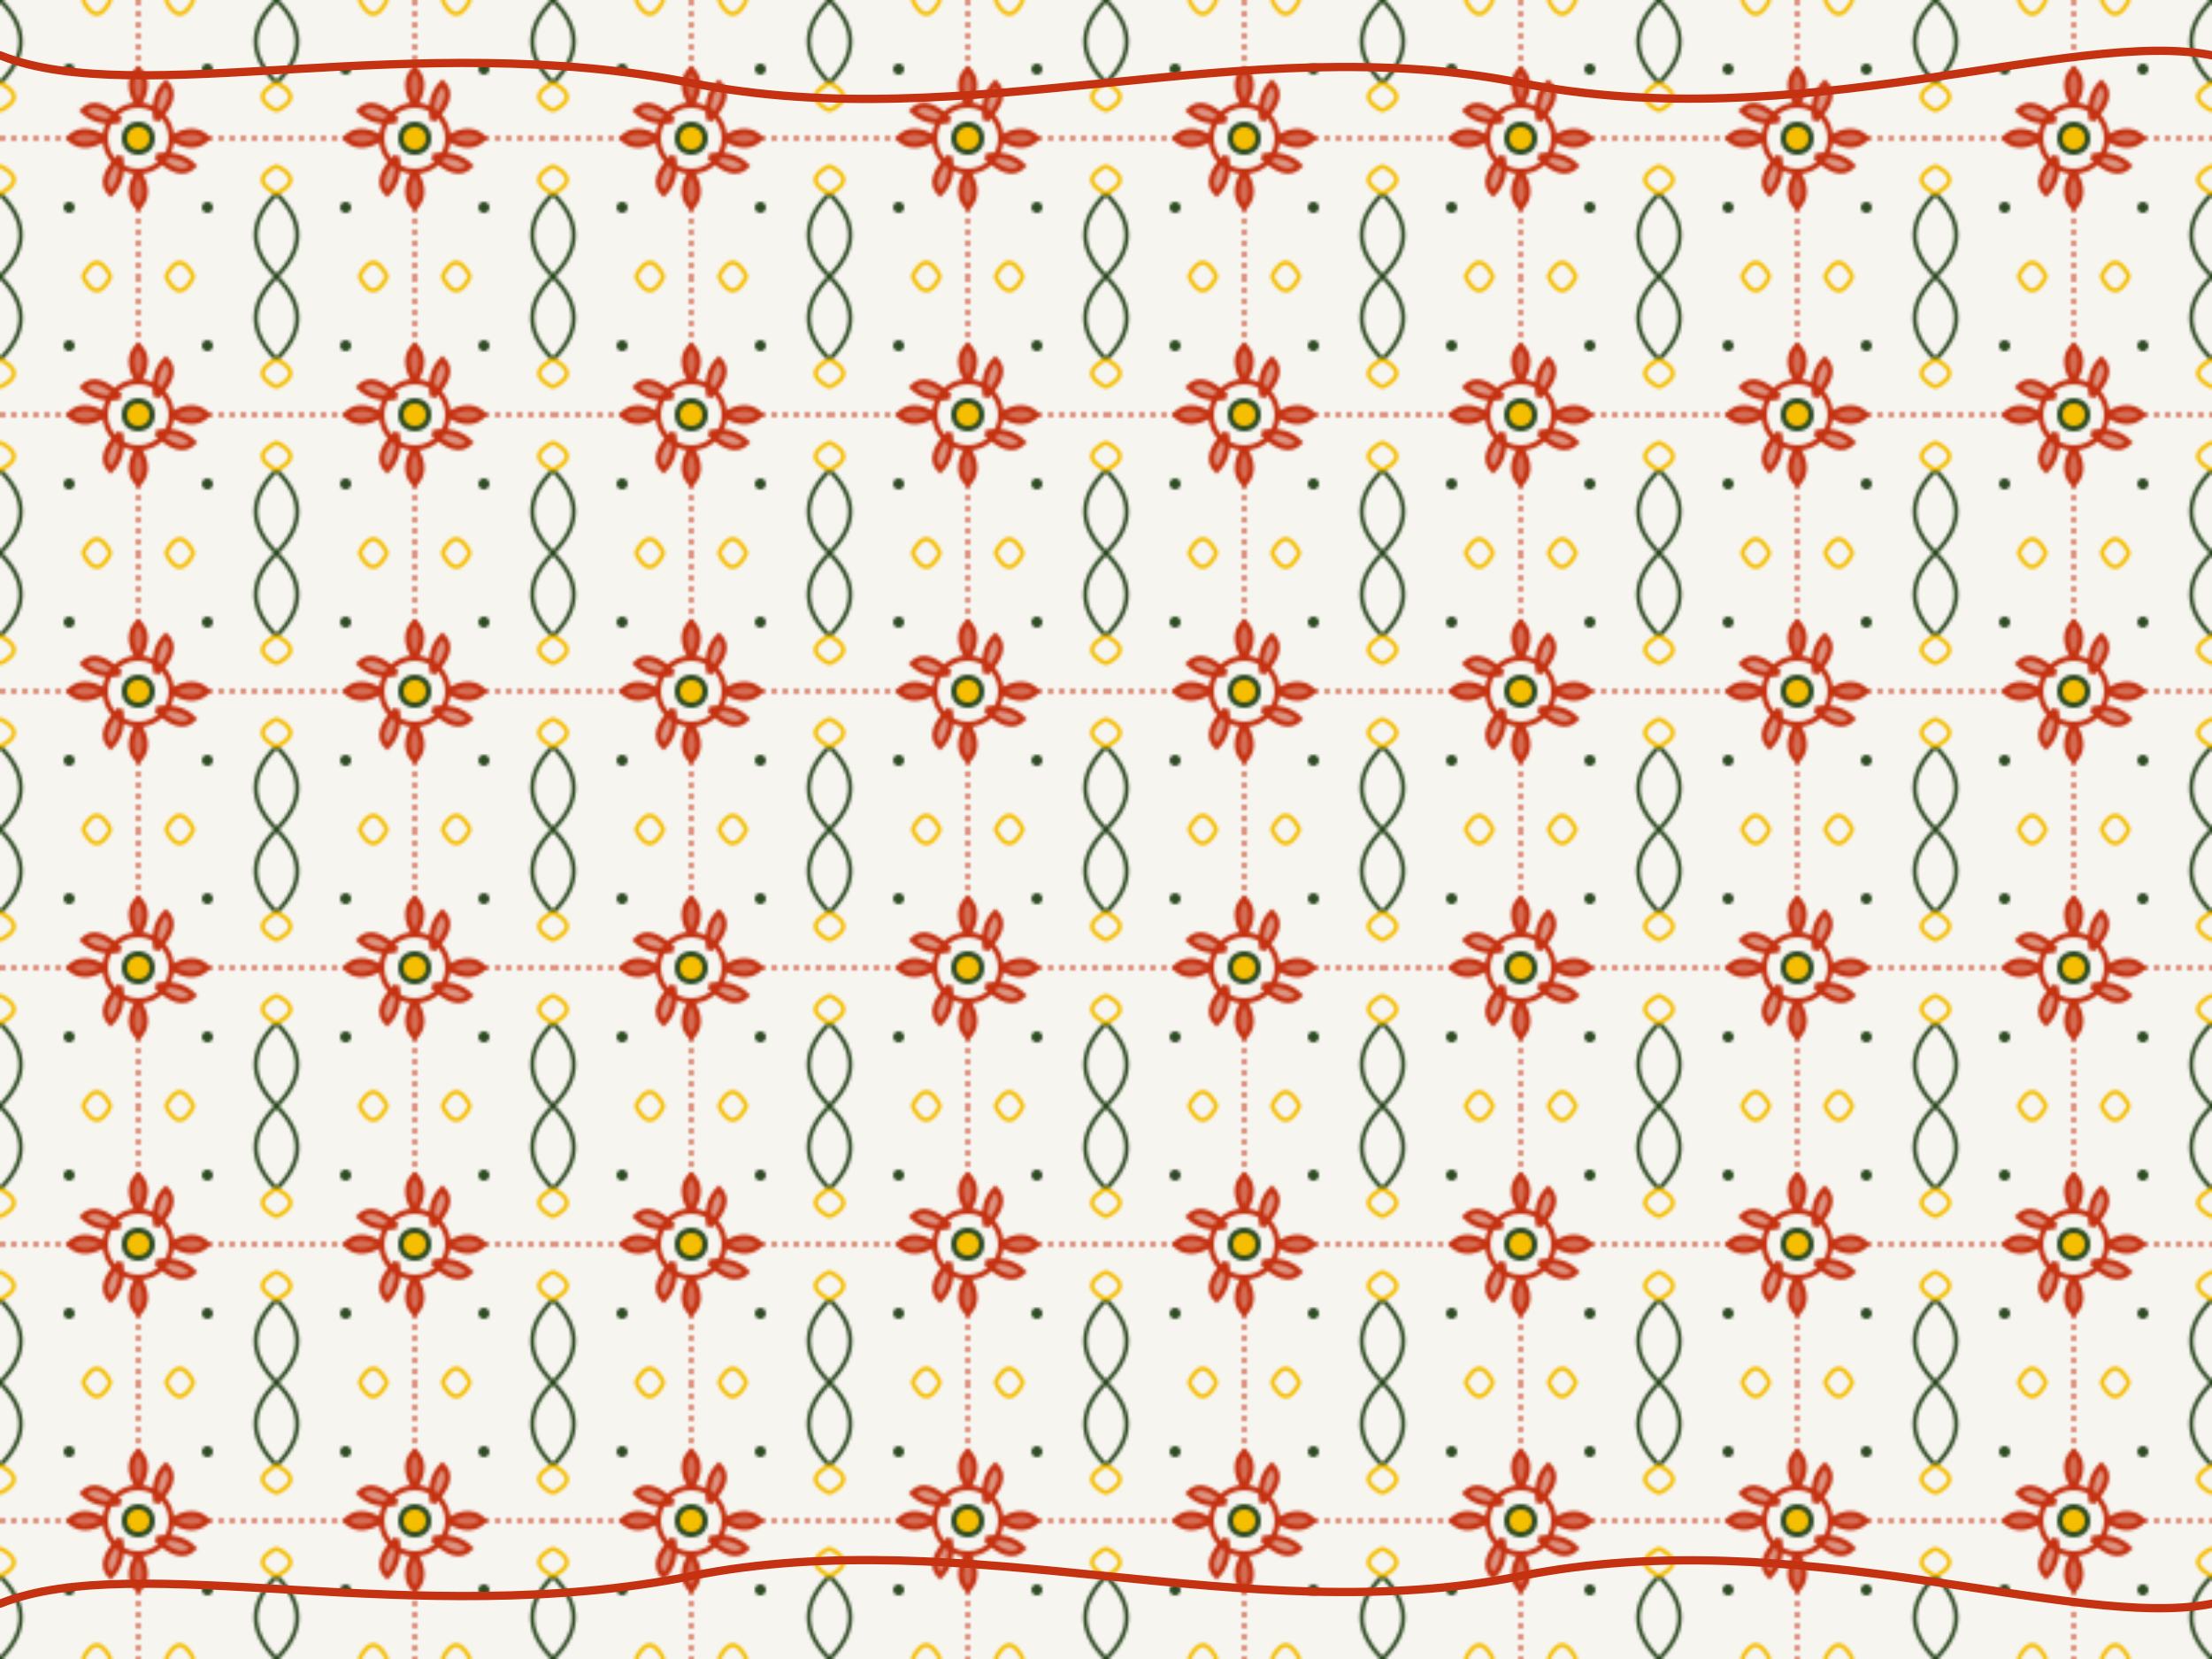 <svg xmlns="http://www.w3.org/2000/svg" width="800" height="600" viewBox="0 0 800 600">
  <defs>
    <pattern id="folkPattern" patternUnits="userSpaceOnUse" width="100" height="100">
      <rect x="0" y="0" width="100" height="100" fill="#f7f5f0"/>
      
      <!-- Flower pattern -->
      <g fill="none" stroke-width="2">
        <!-- Central flower -->
        <circle cx="50" cy="50" r="12" stroke="#c53211" />
        <circle cx="50" cy="50" r="5" stroke="#2d4a22" fill="#f6be00" />
        
        <!-- Petals -->
        <path d="M50,38 Q55,30 50,25 Q45,30 50,38" stroke="#c53211" fill="#c53211" fill-opacity="0.7" />
        <path d="M62,50 Q70,55 75,50 Q70,45 62,50" stroke="#c53211" fill="#c53211" fill-opacity="0.7" />
        <path d="M50,62 Q45,70 50,75 Q55,70 50,62" stroke="#c53211" fill="#c53211" fill-opacity="0.7" />
        <path d="M38,50 Q30,45 25,50 Q30,55 38,50" stroke="#c53211" fill="#c53211" fill-opacity="0.7" />
        
        <!-- Diagonal petals -->
        <path d="M56.5,43.5 Q65,35 60,30 Q55,35 56.5,43.5" stroke="#c53211" fill="#c53211" fill-opacity="0.5" />
        <path d="M56.5,56.5 Q65,65 70,60 Q65,55 56.5,56.5" stroke="#c53211" fill="#c53211" fill-opacity="0.5" />
        <path d="M43.5,56.5 Q35,65 40,70 Q45,65 43.5,56.5" stroke="#c53211" fill="#c53211" fill-opacity="0.5" />
        <path d="M43.5,43.5 Q35,35 30,40 Q35,45 43.5,43.5" stroke="#c53211" fill="#c53211" fill-opacity="0.5" />
      </g>
      
      <!-- Corner elements -->
      <g fill="none" stroke="#2d4a22" stroke-width="1.5">
        <path d="M0,0 Q15,15 0,30" />
        <path d="M100,0 Q85,15 100,30" />
        <path d="M0,100 Q15,85 0,70" />
        <path d="M100,100 Q85,85 100,70" />
      </g>
      
      <!-- Edge decorations -->
      <g fill="none" stroke="#f6be00" stroke-width="1.5">
        <path d="M30,0 Q35,10 40,0" />
        <path d="M60,0 Q65,10 70,0" />
        <path d="M0,30 Q10,35 0,40" />
        <path d="M0,60 Q10,65 0,70" />
        <path d="M30,100 Q35,90 40,100" />
        <path d="M60,100 Q65,90 70,100" />
        <path d="M100,30 Q90,35 100,40" />
        <path d="M100,60 Q90,65 100,70" />
      </g>
      
      <!-- Small dots -->
      <g fill="#2d4a22">
        <circle cx="25" cy="25" r="2" />
        <circle cx="75" cy="25" r="2" />
        <circle cx="25" cy="75" r="2" />
        <circle cx="75" cy="75" r="2" />
      </g>
      
      <!-- Connecting lines -->
      <g stroke="#c53211" stroke-width="1" stroke-dasharray="2,2">
        <line x1="0" y1="50" x2="25" y2="50" />
        <line x1="75" y1="50" x2="100" y2="50" />
        <line x1="50" y1="0" x2="50" y2="25" />
        <line x1="50" y1="75" x2="50" y2="100" />
      </g>
    </pattern>
  </defs>
  
  <!-- Apply the pattern -->
  <rect width="800" height="600" fill="url(#folkPattern)" />
  
  <!-- Additional decorative elements on top -->
  <g stroke="#c53211" stroke-width="3" stroke-linecap="round" fill="none">
    <!-- Top border -->
    <path d="M0,20 C50,40 150,10 250,30 C350,50 450,10 550,30 C650,50 750,10 800,20" />
    
    <!-- Bottom border -->
    <path d="M0,580 C50,560 150,590 250,570 C350,550 450,590 550,570 C650,550 750,590 800,580" />
  </g>
</svg>